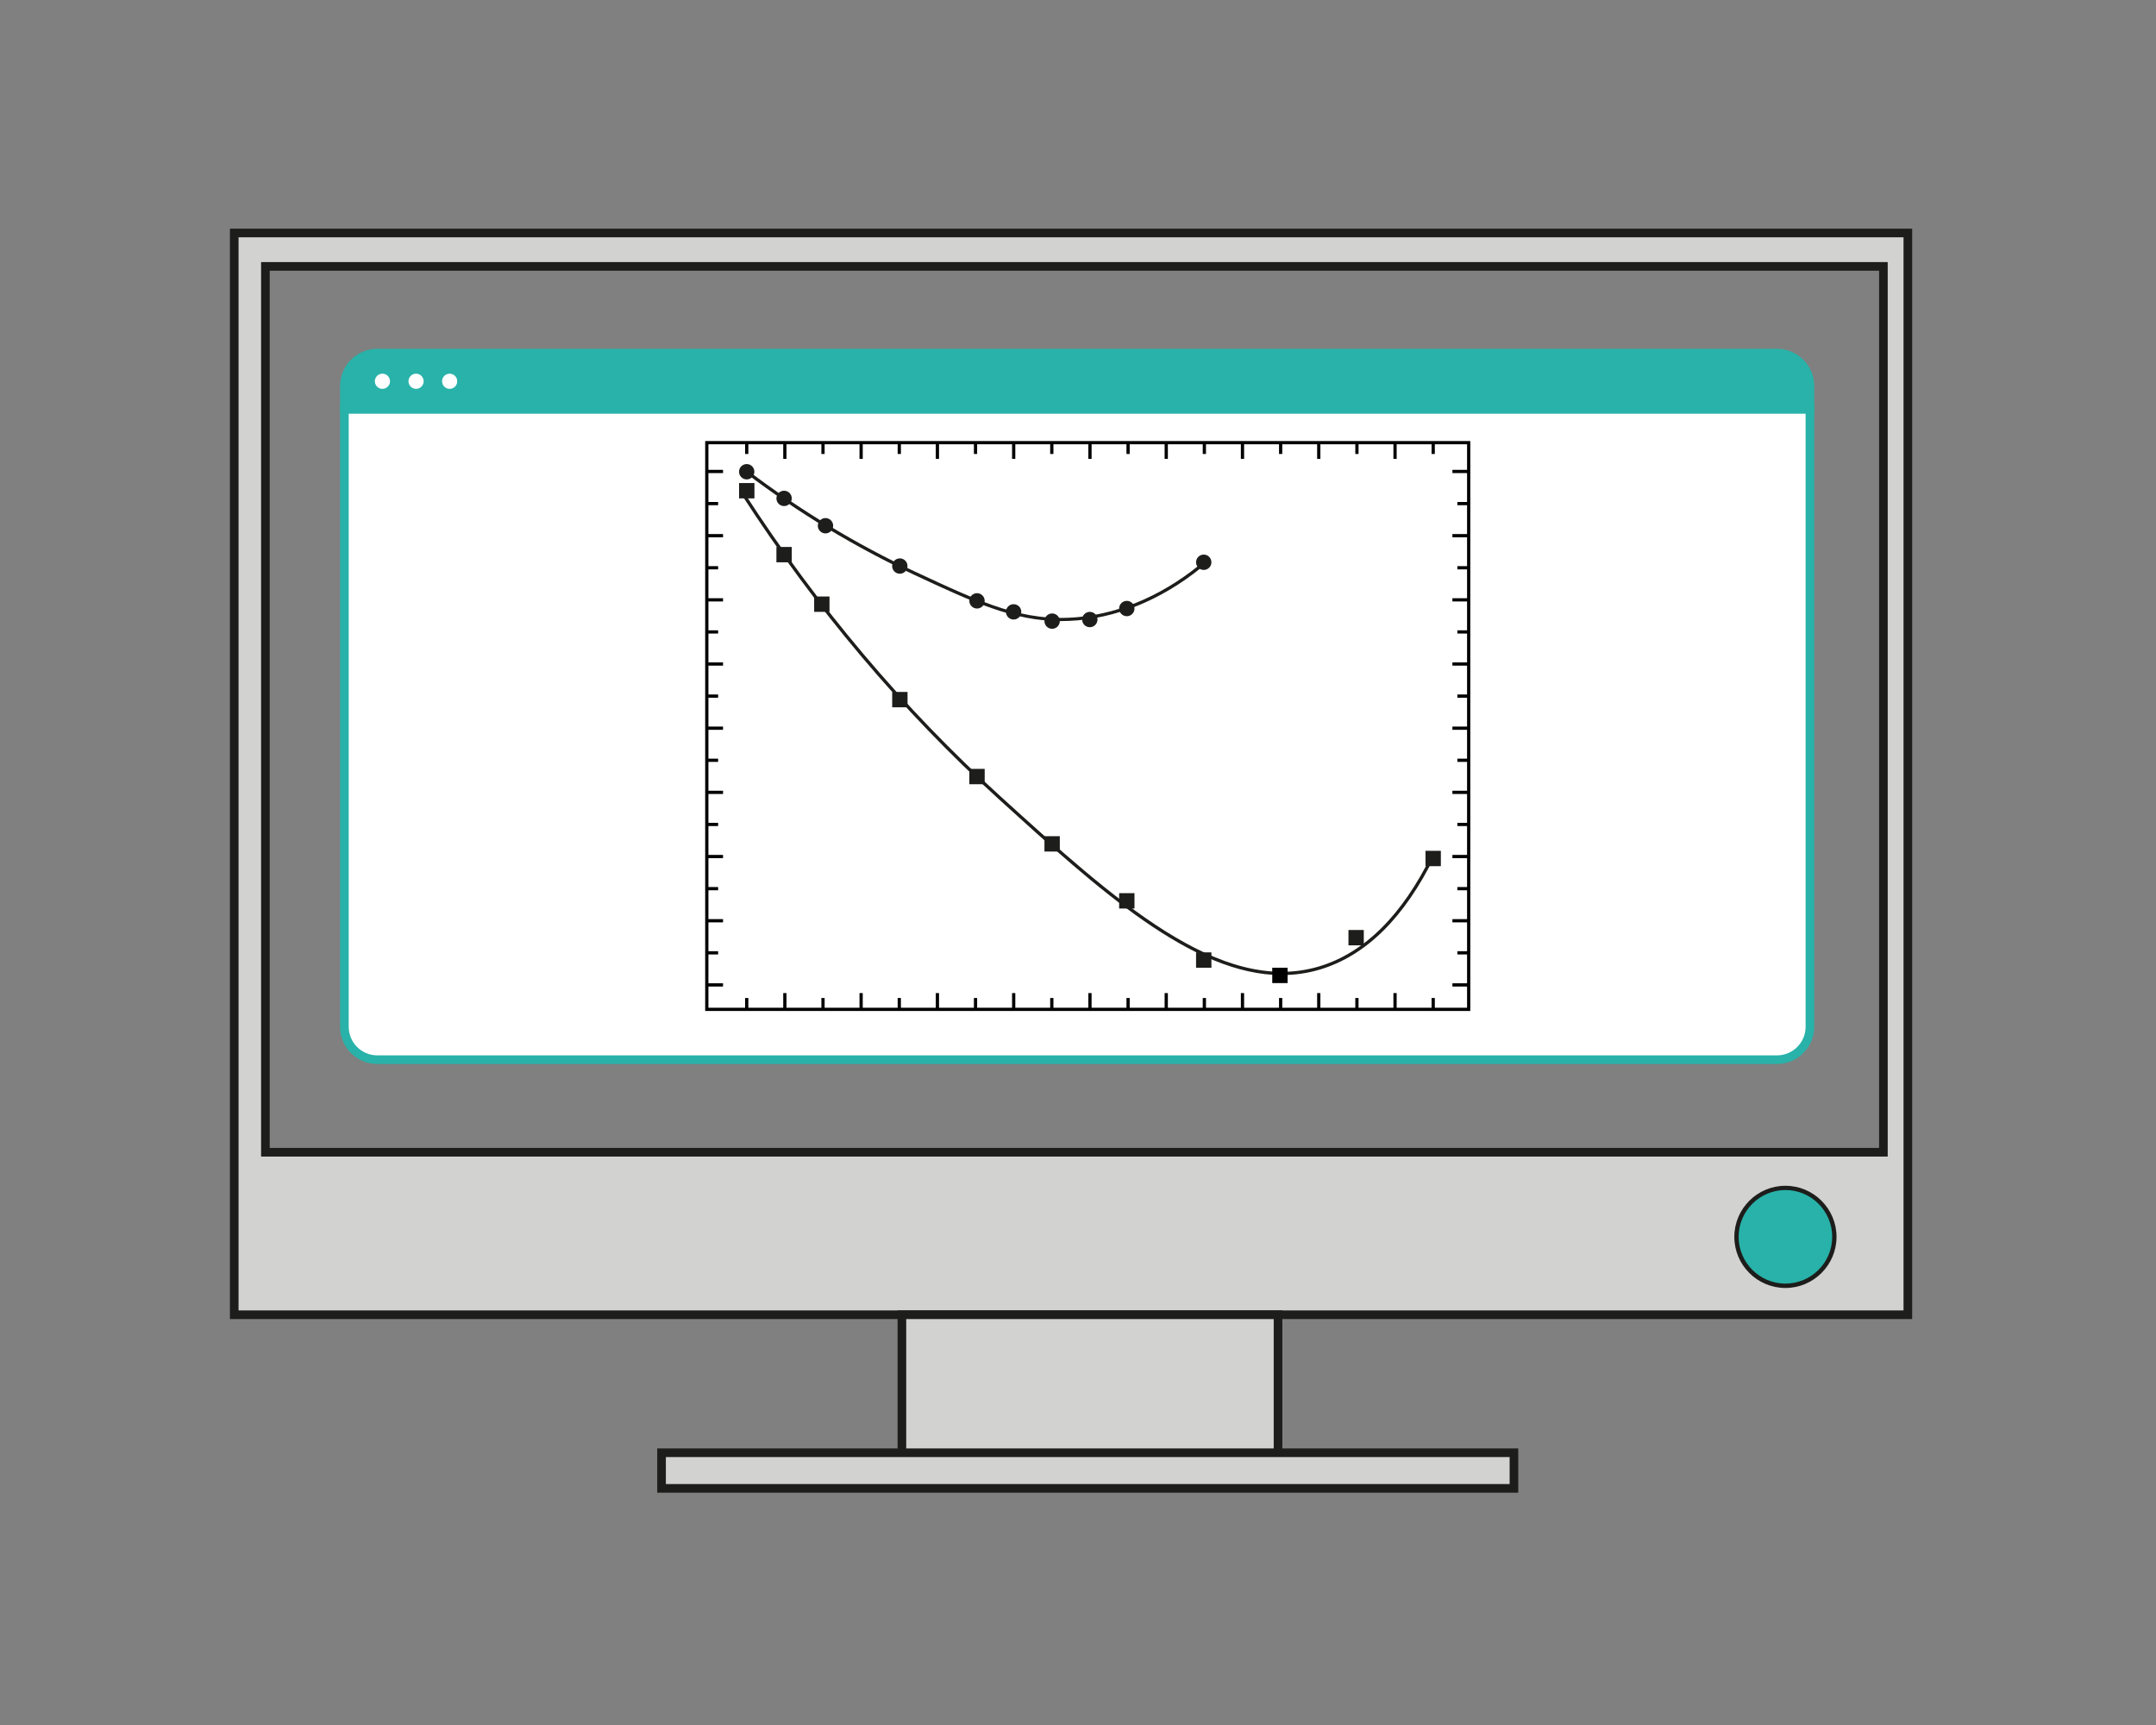 <?xml version="1.0" encoding="UTF-8"?>
<svg id="Livello_1" data-name="Livello 1" xmlns="http://www.w3.org/2000/svg" viewBox="0 0 500 400">
  <rect x="0" y="0" width="500" height="400" fill="#808080" stroke="none"/>
  <defs>
    <style>
      .cls-1 {
        fill: #d2d2d1;
      }

      .cls-1, .cls-2, .cls-3, .cls-4, .cls-5 {
        stroke-width: 0px;
      }

      .cls-3 {
        fill: #fff;
      }

      .cls-4 {
        fill: #28b2a9;
      }

      .cls-5 {
        fill: #1d1d1b;
      }
    </style>
  </defs>
  <g>
    <path class="cls-1" d="M54.32,54.03v250.84h388.13V54.03H54.32ZM436.77,267.19H61.55V61.77h375.23v205.42Z"/>
    <path class="cls-5" d="M443.45,305.87H53.32V53.03h390.13v252.84ZM55.32,303.87h386.13V55.03H55.32v248.84ZM437.77,268.19H60.55V60.77h377.23v207.42ZM62.55,266.19h373.23V62.77H62.55v203.42Z"/>
  </g>
  <g>
    <circle class="cls-4" cx="414.06" cy="286.81" r="11.35"/>
    <path class="cls-5" d="M414.06,298.66c-6.54,0-11.85-5.32-11.85-11.85s5.32-11.85,11.85-11.85,11.85,5.32,11.85,11.85-5.32,11.85-11.85,11.85ZM414.06,275.95c-5.99,0-10.85,4.87-10.85,10.85s4.87,10.85,10.85,10.85,10.85-4.87,10.85-10.85-4.87-10.85-10.85-10.85Z"/>
  </g>
  <g>
    <rect class="cls-1" x="209.16" y="304.87" width="87.23" height="35.1"/>
    <path class="cls-5" d="M297.39,340.97h-89.23v-37.1h89.23v37.1ZM210.16,338.97h85.23v-33.1h-85.23v33.1Z"/>
  </g>
  <g>
    <rect class="cls-1" x="153.42" y="336.87" width="197.68" height="8.26"/>
    <path class="cls-5" d="M352.1,346.13h-199.68v-10.26h199.68v10.26ZM154.42,344.13h195.68v-6.26h-195.68v6.26Z"/>
  </g>
  <g>
    <path class="cls-4" d="M419.74,89.51v5.43H79.87v-5.43c0-4.21,3.41-7.63,7.62-7.63h324.63c4.21,0,7.62,3.42,7.62,7.63Z"/>
    <path class="cls-4" d="M420.74,95.94H78.87v-6.43c0-4.76,3.87-8.63,8.62-8.63h324.63c4.75,0,8.62,3.87,8.62,8.63v6.43ZM80.87,93.94h337.87v-4.43c0-3.66-2.97-6.63-6.62-6.63H87.49c-3.65,0-6.62,2.97-6.62,6.63v4.43Z"/>
  </g>
  <g>
    <path class="cls-3" d="M419.74,94.94v143.16c0,4.21-3.41,7.62-7.62,7.62H87.49c-4.21,0-7.62-3.41-7.62-7.62V94.94h339.87Z"/>
    <path class="cls-4" d="M412.12,246.72H87.49c-4.75,0-8.62-3.87-8.62-8.62V93.94h341.87v144.16c0,4.75-3.87,8.62-8.62,8.62ZM80.87,95.94v142.16c0,3.65,2.97,6.62,6.62,6.62h324.63c3.65,0,6.62-2.97,6.62-6.62V95.94H80.87Z"/>
  </g>
  <circle class="cls-3" cx="88.69" cy="88.41" r="1.76"/>
  <circle class="cls-3" cx="96.49" cy="88.41" r="1.76"/>
  <circle class="cls-3" cx="104.28" cy="88.41" r="1.76"/>
  <g>
    <path class="cls-5" d="M246.12,144.03c-11.08,0-20.56-4.42-34.19-10.78-13.62-6.35-26.73-14.28-38.98-23.56l.45-.6c12.21,9.25,25.28,17.15,38.85,23.48,15.64,7.29,25.09,11.69,37.74,10.53,10.43-.96,20.72-5.6,29.75-13.41l.49.57c-9.15,7.91-19.59,12.61-30.17,13.58-1.34.12-2.65.18-3.94.18Z"/>
    <path class="cls-5" d="M297.26,226.11c-20.71,0-42.57-19.86-65.56-40.73-22.6-20.52-42.71-44.33-59.76-70.75l.63-.41c17.02,26.37,37.08,50.12,59.64,70.6,26.15,23.74,50.84,46.17,73.75,39.26,10.45-3.15,19.22-11.86,26.08-25.88l.67.33c-6.95,14.22-15.87,23.05-26.53,26.27-2.95.89-5.92,1.3-8.91,1.3Z"/>
    <circle class="cls-5" cx="173.17" cy="109.39" r="1.78"/>
    <circle class="cls-5" cx="181.84" cy="115.57" r="1.78"/>
    <circle class="cls-5" cx="191.44" cy="121.91" r="1.78"/>
    <circle class="cls-5" cx="208.68" cy="131.26" r="1.78"/>
    <circle class="cls-5" cx="226.58" cy="139.33" r="1.78"/>
    <circle class="cls-5" cx="235.07" cy="141.88" r="1.78"/>
    <circle class="cls-5" cx="244" cy="144.03" r="1.78"/>
    <circle class="cls-5" cx="252.74" cy="143.66" r="1.78"/>
    <circle class="cls-5" cx="261.32" cy="141.11" r="1.78"/>
    <circle class="cls-5" cx="279.16" cy="130.38" r="1.78"/>
    <rect class="cls-5" x="171.4" y="112.01" width="3.56" height="3.56"/>
    <rect class="cls-5" x="180.06" y="126.83" width="3.56" height="3.56"/>
    <rect class="cls-5" x="188.81" y="138.32" width="3.56" height="3.56"/>
    <rect class="cls-5" x="206.91" y="160.45" width="3.56" height="3.56"/>
    <rect class="cls-5" x="224.8" y="178.29" width="3.56" height="3.56"/>
    <rect class="cls-5" x="242.22" y="193.9" width="3.56" height="3.56"/>
    <rect class="cls-5" x="259.54" y="207.11" width="3.56" height="3.56"/>
    <rect class="cls-5" x="277.38" y="220.84" width="3.56" height="3.56"/>
    <rect class="cls-2" x="295.05" y="224.4" width="3.56" height="3.56"/>
    <rect class="cls-5" x="312.72" y="215.65" width="3.56" height="3.56"/>
    <rect class="cls-5" x="330.59" y="197.29" width="3.56" height="3.56"/>
    <g>
      <path class="cls-2" d="M340.98,234.43h-177.44V102.27h177.44v132.16ZM164.29,233.68h175.94V103.02h-175.94v130.66Z"/>
      <g>
        <rect class="cls-2" x="181.64" y="102.64" width=".75" height="3.77"/>
        <rect class="cls-2" x="199.33" y="102.64" width=".75" height="3.77"/>
        <rect class="cls-2" x="217.02" y="102.64" width=".75" height="3.77"/>
        <rect class="cls-2" x="234.71" y="102.64" width=".75" height="3.77"/>
        <rect class="cls-2" x="252.4" y="102.64" width=".75" height="3.77"/>
        <rect class="cls-2" x="270.09" y="102.64" width=".75" height="3.77"/>
        <rect class="cls-2" x="287.77" y="102.64" width=".75" height="3.77"/>
        <rect class="cls-2" x="305.46" y="102.64" width=".75" height="3.77"/>
        <rect class="cls-2" x="323.15" y="102.64" width=".75" height="3.77"/>
        <g>
          <rect class="cls-2" x="172.8" y="102.64" width=".75" height="2.63"/>
          <rect class="cls-2" x="190.49" y="102.64" width=".75" height="2.63"/>
          <rect class="cls-2" x="208.18" y="102.64" width=".75" height="2.63"/>
          <rect class="cls-2" x="225.86" y="102.64" width=".75" height="2.63"/>
          <rect class="cls-2" x="243.55" y="102.64" width=".75" height="2.63"/>
          <rect class="cls-2" x="261.24" y="102.64" width=".75" height="2.63"/>
          <rect class="cls-2" x="278.93" y="102.64" width=".75" height="2.63"/>
          <rect class="cls-2" x="296.62" y="102.64" width=".75" height="2.63"/>
          <rect class="cls-2" x="314.31" y="102.64" width=".75" height="2.63"/>
          <rect class="cls-2" x="332" y="102.64" width=".75" height="2.63"/>
        </g>
      </g>
      <g>
        <rect class="cls-2" x="323.15" y="230.28" width=".75" height="3.77"/>
        <rect class="cls-2" x="305.46" y="230.28" width=".75" height="3.77"/>
        <rect class="cls-2" x="287.77" y="230.28" width=".75" height="3.77"/>
        <rect class="cls-2" x="270.09" y="230.28" width=".75" height="3.77"/>
        <rect class="cls-2" x="252.4" y="230.28" width=".75" height="3.77"/>
        <rect class="cls-2" x="234.71" y="230.28" width=".75" height="3.77"/>
        <rect class="cls-2" x="217.02" y="230.28" width=".75" height="3.77"/>
        <rect class="cls-2" x="199.33" y="230.28" width=".75" height="3.77"/>
        <rect class="cls-2" x="181.64" y="230.28" width=".75" height="3.77"/>
        <g>
          <rect class="cls-2" x="332" y="231.42" width=".75" height="2.63"/>
          <rect class="cls-2" x="314.31" y="231.42" width=".75" height="2.63"/>
          <rect class="cls-2" x="296.62" y="231.42" width=".75" height="2.63"/>
          <rect class="cls-2" x="278.93" y="231.42" width=".75" height="2.63"/>
          <rect class="cls-2" x="261.24" y="231.42" width=".75" height="2.63"/>
          <rect class="cls-2" x="243.55" y="231.42" width=".75" height="2.63"/>
          <rect class="cls-2" x="225.86" y="231.42" width=".75" height="2.63"/>
          <rect class="cls-2" x="208.18" y="231.42" width=".75" height="2.63"/>
          <rect class="cls-2" x="190.49" y="231.42" width=".75" height="2.63"/>
          <rect class="cls-2" x="172.8" y="231.42" width=".75" height="2.63"/>
        </g>
      </g>
      <g>
        <rect class="cls-2" x="163.91" y="228.01" width="3.77" height=".75"/>
        <rect class="cls-2" x="163.91" y="213.13" width="3.77" height=".75"/>
        <rect class="cls-2" x="163.91" y="198.24" width="3.77" height=".75"/>
        <rect class="cls-2" x="163.91" y="183.36" width="3.77" height=".75"/>
        <rect class="cls-2" x="163.91" y="168.48" width="3.77" height=".75"/>
        <rect class="cls-2" x="163.91" y="153.6" width="3.77" height=".75"/>
        <rect class="cls-2" x="163.91" y="138.72" width="3.77" height=".75"/>
        <rect class="cls-2" x="163.91" y="123.84" width="3.77" height=".75"/>
        <rect class="cls-2" x="163.91" y="108.95" width="3.77" height=".75"/>
        <g>
          <rect class="cls-2" x="163.91" y="220.57" width="2.63" height=".75"/>
          <rect class="cls-2" x="163.91" y="205.69" width="2.63" height=".75"/>
          <rect class="cls-2" x="163.91" y="190.8" width="2.63" height=".75"/>
          <rect class="cls-2" x="163.91" y="175.92" width="2.63" height=".75"/>
          <rect class="cls-2" x="163.91" y="161.04" width="2.63" height=".75"/>
          <rect class="cls-2" x="163.91" y="146.16" width="2.63" height=".75"/>
          <rect class="cls-2" x="163.91" y="131.28" width="2.63" height=".75"/>
          <rect class="cls-2" x="163.91" y="116.4" width="2.63" height=".75"/>
        </g>
      </g>
      <g>
        <rect class="cls-2" x="336.83" y="108.95" width="3.77" height=".75"/>
        <rect class="cls-2" x="336.83" y="123.84" width="3.77" height=".75"/>
        <rect class="cls-2" x="336.83" y="138.72" width="3.77" height=".75"/>
        <rect class="cls-2" x="336.83" y="153.6" width="3.77" height=".75"/>
        <rect class="cls-2" x="336.83" y="168.48" width="3.77" height=".75"/>
        <rect class="cls-2" x="336.83" y="183.36" width="3.77" height=".75"/>
        <rect class="cls-2" x="336.83" y="198.24" width="3.77" height=".75"/>
        <rect class="cls-2" x="336.83" y="213.13" width="3.77" height=".75"/>
        <rect class="cls-2" x="336.83" y="228.01" width="3.77" height=".75"/>
        <g>
          <rect class="cls-2" x="337.98" y="116.4" width="2.63" height=".75"/>
          <rect class="cls-2" x="337.98" y="131.28" width="2.63" height=".75"/>
          <rect class="cls-2" x="337.98" y="146.16" width="2.63" height=".75"/>
          <rect class="cls-2" x="337.98" y="161.04" width="2.63" height=".75"/>
          <rect class="cls-2" x="337.98" y="175.92" width="2.63" height=".75"/>
          <rect class="cls-2" x="337.98" y="190.8" width="2.63" height=".75"/>
          <rect class="cls-2" x="337.98" y="205.69" width="2.63" height=".75"/>
          <rect class="cls-2" x="337.98" y="220.57" width="2.63" height=".75"/>
        </g>
      </g>
    </g>
  </g>
</svg>